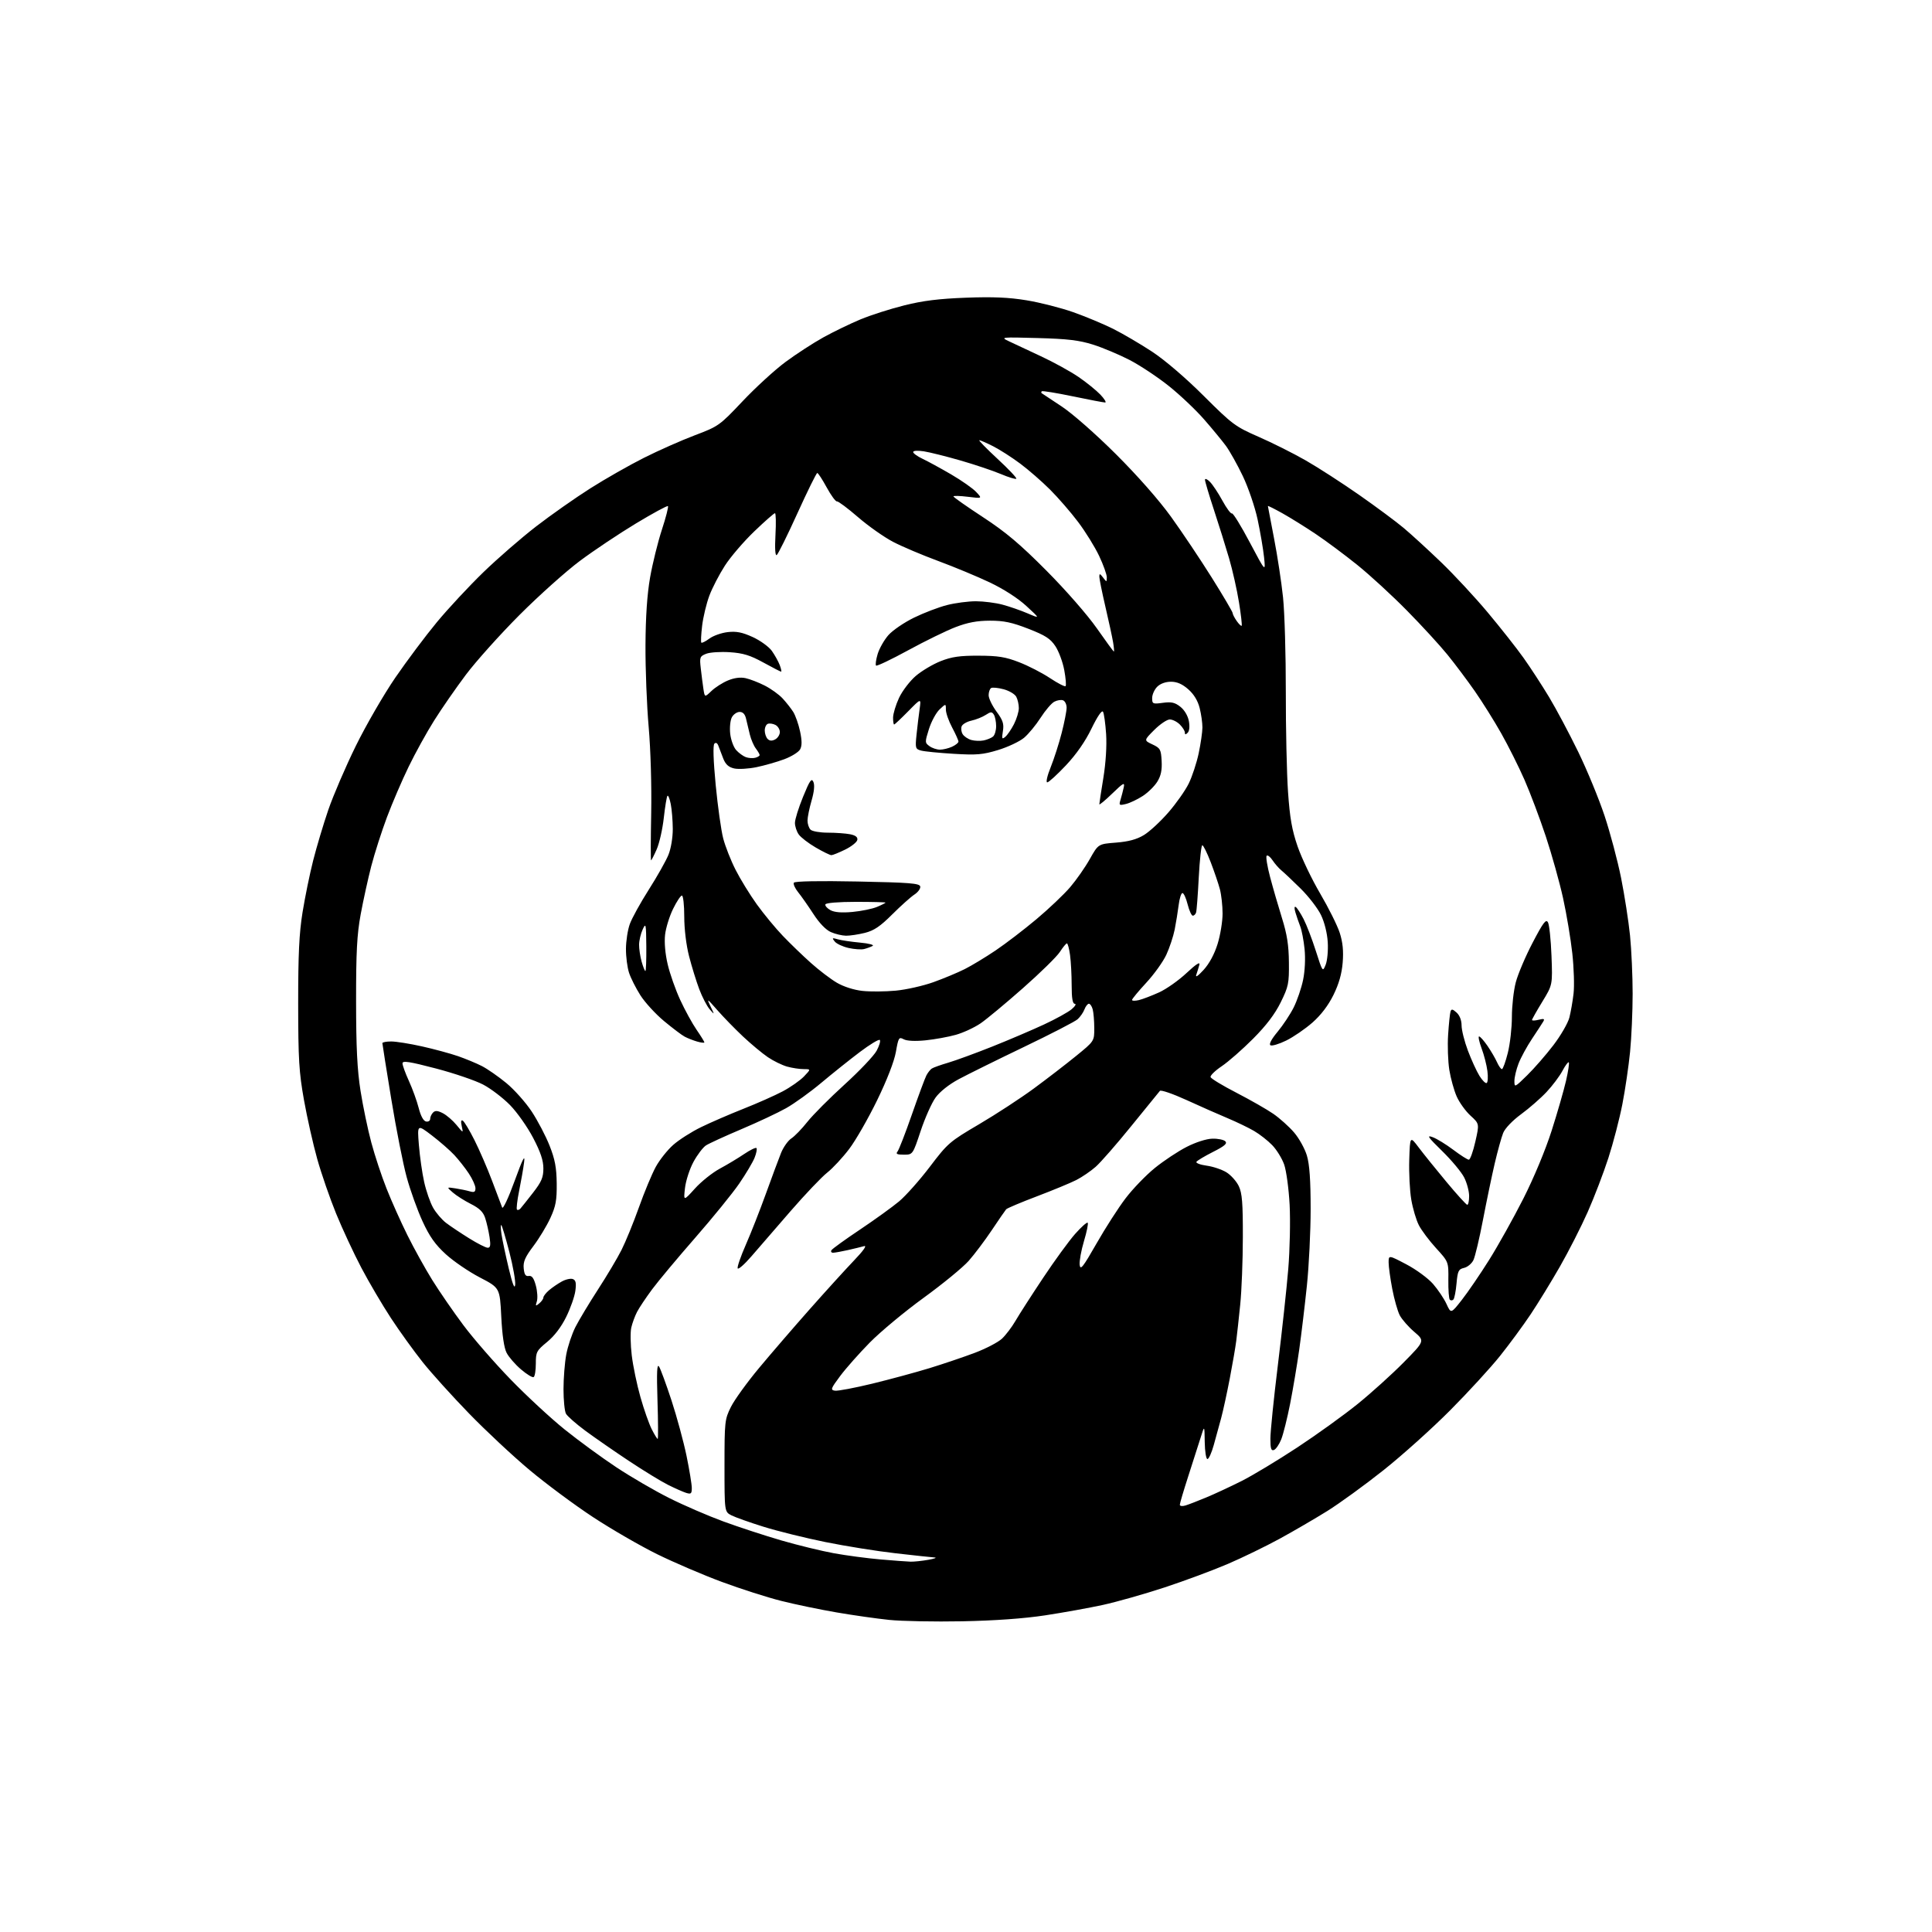 <?xml version="1.0" encoding="UTF-8" standalone="no"?>
<svg 
  version="1.1" 
  xmlns="http://www.w3.org/2000/svg" 
  xmlns:xlink="http://www.w3.org/1999/xlink" 
  xmlns:svg="http://www.w3.org/2000/svg"
  xmlns:rdf="http://www.w3.org/1999/02/22-rdf-syntax-ns#"
  xmlns:cc="http://creativecommons.org/ns#"
  xmlns:dc="http://purl.org/dc/elements/1.1/"
  viewBox="0 0 768 768"
  width="768"
  height="768"
>
<style>svg {background-color: white; }</style>"
<path stroke="none" fill="black" fill-rule="evenodd" d="M382.50,644.49C371.50,644.70 358.45,644.45 353.50,643.94C348.55,643.43 339.10,642.09 332.50,640.95C325.90,639.82 316.00,637.76 310.50,636.37C305.00,634.99 294.43,631.60 287.00,628.85C279.57,626.10 268.00,621.14 261.27,617.84C254.55,614.53 243.08,607.90 235.77,603.10C228.47,598.31 217.10,589.87 210.50,584.35C203.90,578.83 193.06,568.70 186.42,561.85C179.77,555.00 171.48,545.82 168.00,541.45C164.52,537.08 158.86,529.23 155.43,524.00C152.00,518.77 146.70,509.77 143.66,504.00C140.62,498.23 136.10,488.51 133.61,482.42C131.12,476.32 127.75,466.56 126.11,460.73C124.47,454.89 122.10,444.36 120.84,437.31C118.86,426.20 118.55,421.11 118.53,399.00C118.52,379.39 118.92,370.99 120.27,362.63C121.24,356.65 123.13,347.39 124.49,342.05C125.84,336.71 128.55,327.65 130.51,321.92C132.48,316.19 137.40,304.75 141.45,296.50C145.51,288.25 152.58,276.03 157.16,269.35C161.75,262.66 169.17,252.76 173.65,247.35C178.13,241.93 186.46,232.99 192.15,227.47C197.84,221.96 207.30,213.75 213.16,209.23C219.03,204.70 228.70,197.91 234.66,194.13C240.62,190.35 250.22,184.88 256.00,181.98C261.77,179.08 270.86,175.05 276.18,173.04C285.66,169.45 286.05,169.17 295.18,159.51C300.31,154.08 307.97,147.06 312.22,143.91C316.46,140.76 323.28,136.33 327.37,134.07C331.46,131.81 338.11,128.60 342.15,126.92C346.19,125.25 354.00,122.75 359.50,121.38C366.88,119.53 373.30,118.74 384.00,118.34C394.69,117.94 401.03,118.21 408.11,119.38C413.40,120.25 421.72,122.37 426.61,124.09C431.50,125.82 438.65,128.80 442.50,130.72C446.35,132.65 453.32,136.74 458.00,139.81C463.09,143.17 471.31,150.20 478.50,157.38C489.89,168.73 491.00,169.56 500.34,173.65C505.75,176.01 514.18,180.24 519.07,183.04C523.96,185.84 533.48,191.99 540.23,196.70C546.98,201.42 554.98,207.35 558.00,209.89C561.02,212.42 567.71,218.55 572.86,223.50C578.01,228.45 586.37,237.45 591.43,243.50C596.49,249.55 602.88,257.65 605.62,261.50C608.36,265.35 612.93,272.37 615.78,277.10C618.62,281.82 623.84,291.63 627.37,298.88C630.90,306.14 635.61,317.57 637.84,324.29C640.07,331.00 643.03,342.12 644.41,349.00C645.78,355.88 647.38,366.16 647.96,371.86C648.53,377.55 649.00,387.97 649.00,395.00C649.00,402.03 648.54,412.45 647.98,418.14C647.41,423.84 646.04,433.21 644.91,438.97C643.79,444.72 641.30,454.30 639.38,460.24C637.46,466.19 633.75,475.88 631.14,481.78C628.53,487.67 623.55,497.45 620.08,503.50C616.62,509.55 611.37,518.10 608.43,522.50C605.49,526.90 600.02,534.33 596.29,539.00C592.56,543.67 583.65,553.39 576.50,560.58C569.35,567.78 557.42,578.49 550.00,584.39C542.58,590.29 532.48,597.62 527.57,600.68C522.66,603.73 514.17,608.68 508.69,611.67C503.22,614.66 493.96,619.16 488.12,621.67C482.28,624.18 470.94,628.39 462.93,631.03C454.92,633.66 443.89,636.79 438.43,637.98C432.97,639.17 422.65,641.03 415.50,642.12C407.03,643.41 395.52,644.23 382.50,644.49zM362.00,620.79C363.38,620.82 366.52,620.49 369.00,620.05C371.48,619.61 372.60,619.19 371.50,619.12C370.40,619.05 363.43,618.30 356.00,617.45C348.57,616.61 335.98,614.59 328.00,612.97C320.02,611.35 309.00,608.62 303.50,606.90C298.00,605.19 292.26,603.14 290.75,602.37C288.00,600.95 288.00,600.95 288.00,582.67C288.00,565.09 288.10,564.20 290.55,559.28C291.95,556.47 296.97,549.52 301.71,543.83C306.44,538.15 315.49,527.65 321.82,520.50C328.15,513.35 336.06,504.64 339.41,501.14C343.20,497.19 344.74,495.00 343.50,495.36C342.40,495.67 339.48,496.38 337.00,496.94C334.52,497.50 331.91,497.96 331.19,497.98C330.47,497.99 330.17,497.54 330.52,496.97C330.87,496.40 335.96,492.73 341.83,488.80C347.70,484.87 354.70,479.82 357.39,477.58C360.07,475.33 365.59,469.13 369.65,463.78C376.76,454.41 377.47,453.80 389.26,446.87C395.99,442.91 405.77,436.52 411.00,432.67C416.23,428.82 423.76,423.02 427.75,419.77C435.00,413.87 435.00,413.87 434.99,408.69C434.98,405.83 434.70,402.49 434.37,401.25C434.04,400.01 433.36,399.00 432.86,399.00C432.36,399.00 431.56,400.01 431.09,401.25C430.62,402.49 429.39,404.25 428.36,405.17C427.34,406.09 417.73,411.05 407.00,416.20C396.27,421.35 384.62,427.11 381.10,429.00C377.23,431.08 373.59,433.97 371.91,436.29C370.37,438.40 367.71,444.38 365.98,449.57C362.84,459.00 362.84,459.00 359.30,459.00C356.58,459.00 355.99,458.71 356.78,457.75C357.34,457.06 359.92,450.43 362.50,443.00C365.09,435.57 367.68,428.60 368.25,427.50C368.83,426.40 369.79,425.17 370.40,424.77C371.00,424.36 373.95,423.31 376.95,422.43C379.94,421.55 387.83,418.66 394.46,416.02C401.10,413.37 410.35,409.42 415.01,407.25C419.68,405.08 424.62,402.35 426.00,401.18C427.38,400.02 427.94,399.05 427.25,399.03C426.37,399.01 426.00,396.84 426.00,391.64C426.00,387.59 425.71,382.19 425.36,379.64C425.01,377.09 424.45,375.01 424.11,375.01C423.78,375.02 422.51,376.55 421.31,378.41C420.11,380.27 413.52,386.73 406.67,392.77C399.83,398.81 392.24,405.12 389.80,406.79C387.37,408.46 382.93,410.52 379.94,411.36C376.95,412.20 371.52,413.18 367.88,413.55C363.75,413.96 360.49,413.80 359.23,413.12C357.34,412.11 357.13,412.45 356.13,418.15C355.46,421.93 352.62,429.26 348.67,437.38C345.15,444.60 340.17,453.29 337.58,456.71C335.00,460.12 331.06,464.37 328.82,466.14C326.58,467.91 320.04,474.79 314.27,481.43C308.50,488.07 301.50,496.16 298.70,499.41C295.90,502.66 293.43,504.80 293.23,504.18C293.02,503.55 294.49,499.32 296.49,494.77C298.49,490.22 302.08,481.10 304.46,474.50C306.85,467.90 309.55,460.61 310.48,458.31C311.41,456.00 313.25,453.41 314.57,452.54C315.90,451.68 318.76,448.72 320.93,445.97C323.10,443.22 329.75,436.55 335.70,431.14C341.65,425.73 347.40,419.68 348.47,417.69C349.54,415.71 350.11,413.77 349.73,413.40C349.36,413.02 345.78,415.19 341.78,418.21C337.77,421.24 330.90,426.73 326.50,430.42C322.10,434.11 315.80,438.65 312.50,440.51C309.20,442.37 301.16,446.14 294.64,448.90C288.12,451.66 281.81,454.55 280.62,455.33C279.43,456.11 277.21,459.04 275.68,461.84C274.16,464.64 272.64,469.31 272.30,472.21C271.69,477.50 271.69,477.50 276.25,472.46C278.75,469.69 283.21,466.13 286.15,464.55C289.09,462.97 293.44,460.35 295.82,458.74C298.20,457.13 300.39,456.06 300.70,456.37C301.02,456.68 300.68,458.41 299.96,460.22C299.24,462.02 296.49,466.65 293.85,470.50C291.21,474.35 283.35,484.02 276.38,492.00C269.41,499.98 261.70,509.20 259.25,512.50C256.80,515.80 254.09,519.85 253.24,521.50C252.38,523.15 251.35,525.97 250.94,527.77C250.53,529.57 250.62,534.52 251.13,538.77C251.64,543.02 253.20,550.51 254.60,555.42C255.99,560.33 258.01,566.07 259.09,568.17C260.16,570.28 261.22,572.00 261.44,572.00C261.67,572.00 261.63,565.14 261.36,556.75C261.00,545.34 261.16,541.94 261.99,543.25C262.60,544.21 264.83,550.29 266.95,556.75C269.06,563.21 271.74,573.09 272.90,578.69C274.05,584.30 275.00,590.07 275.00,591.51C275.00,593.77 274.69,594.04 272.75,593.44C271.51,593.05 268.26,591.61 265.51,590.23C262.77,588.86 255.80,584.59 250.01,580.75C244.23,576.91 236.45,571.52 232.72,568.77C229.00,566.02 225.51,562.95 224.97,561.95C224.44,560.95 224.00,556.58 224.00,552.25C224.00,547.91 224.49,541.72 225.09,538.47C225.69,535.23 227.33,530.31 228.73,527.54C230.14,524.77 234.16,518.07 237.68,512.64C241.20,507.22 245.42,500.13 247.06,496.88C248.70,493.63 251.81,486.03 253.97,479.97C256.12,473.92 259.14,466.68 260.66,463.88C262.19,461.08 265.32,457.13 267.63,455.10C269.93,453.07 274.90,449.90 278.66,448.07C282.42,446.23 290.00,442.95 295.50,440.77C301.00,438.60 308.04,435.47 311.14,433.83C314.24,432.18 318.04,429.52 319.58,427.92C322.37,425.00 322.37,425.00 319.44,424.99C317.82,424.99 314.87,424.54 312.89,423.99C310.90,423.43 307.45,421.75 305.23,420.24C303.00,418.73 298.55,415.02 295.33,412.00C292.12,408.98 287.52,404.25 285.11,401.50C281.05,396.86 280.86,396.75 282.42,400.00C284.10,403.50 284.10,403.50 282.11,401.21C281.01,399.95 279.15,396.35 277.96,393.21C276.78,390.07 274.96,384.17 273.91,380.09C272.78,375.69 272.00,369.29 272.00,364.34C272.00,359.75 271.58,356.00 271.07,356.00C270.56,356.00 268.98,358.39 267.55,361.31C266.12,364.23 264.69,368.84 264.38,371.56C264.03,374.57 264.43,379.16 265.41,383.32C266.28,387.07 268.53,393.45 270.40,397.49C272.27,401.54 275.20,406.88 276.90,409.35C278.61,411.83 280.00,414.09 280.00,414.36C280.00,414.64 278.71,414.49 277.14,414.04C275.57,413.59 273.33,412.71 272.17,412.09C271.00,411.47 267.31,408.67 263.95,405.88C260.59,403.09 256.37,398.48 254.57,395.65C252.77,392.82 250.73,388.78 250.05,386.68C249.36,384.58 248.81,380.31 248.83,377.18C248.84,374.06 249.53,369.62 250.36,367.33C251.18,365.03 254.58,358.87 257.91,353.64C261.24,348.41 264.75,342.18 265.71,339.81C266.72,337.33 267.45,332.96 267.44,329.50C267.42,326.20 267.06,321.77 266.64,319.65C266.22,317.53 265.63,316.04 265.33,316.34C265.03,316.63 264.38,320.57 263.87,325.10C263.37,329.62 262.09,335.27 261.03,337.66C259.98,340.05 258.97,342.00 258.81,342.00C258.64,342.00 258.66,333.56 258.86,323.25C259.06,312.45 258.64,297.93 257.86,289.00C257.11,280.48 256.54,265.85 256.59,256.50C256.65,245.10 257.25,236.20 258.43,229.50C259.40,224.00 261.50,215.49 263.10,210.59C264.71,205.69 265.79,201.46 265.52,201.19C265.25,200.92 259.53,204.02 252.80,208.08C246.08,212.14 236.06,218.83 230.54,222.95C225.02,227.07 214.20,236.76 206.50,244.47C198.80,252.19 189.21,262.88 185.19,268.23C181.18,273.58 175.49,281.78 172.56,286.46C169.62,291.13 165.08,299.35 162.47,304.73C159.85,310.10 155.97,319.14 153.83,324.82C151.70,330.50 148.89,339.27 147.58,344.32C146.28,349.37 144.38,358.00 143.37,363.50C141.90,371.48 141.53,378.45 141.55,398.00C141.56,416.46 142.00,425.25 143.32,433.65C144.29,439.77 146.21,448.99 147.59,454.13C148.96,459.27 151.69,467.53 153.66,472.48C155.62,477.44 159.35,485.77 161.95,491.00C164.54,496.23 168.99,504.25 171.83,508.83C174.68,513.41 180.26,521.51 184.24,526.83C188.22,532.15 196.66,541.84 202.99,548.36C209.32,554.89 219.00,563.85 224.50,568.27C230.00,572.69 239.22,579.43 245.00,583.26C250.78,587.09 260.23,592.59 266.00,595.48C271.77,598.38 281.47,602.57 287.55,604.80C293.63,607.03 303.99,610.42 310.58,612.34C317.17,614.25 326.60,616.55 331.53,617.45C336.46,618.34 344.77,619.45 350.00,619.90C355.23,620.35 360.62,620.75 362.00,620.79zM471.25,598.45C472.49,598.07 476.20,596.64 479.50,595.26C482.80,593.89 489.10,590.96 493.50,588.75C497.90,586.54 507.89,580.52 515.70,575.38C523.52,570.23 534.32,562.45 539.70,558.09C545.09,553.73 553.31,546.31 557.96,541.60C566.41,533.04 566.41,533.04 562.18,529.42C559.85,527.43 557.26,524.46 556.41,522.83C555.57,521.20 554.23,516.48 553.44,512.34C552.65,508.21 552.00,503.49 552.00,501.86C552.00,498.89 552.00,498.89 559.05,502.60C562.93,504.63 567.71,508.15 569.67,510.40C571.63,512.66 574.04,516.24 575.01,518.37C576.79,522.24 576.79,522.24 581.14,516.68C583.54,513.62 588.41,506.48 591.97,500.81C595.53,495.14 601.63,484.20 605.54,476.50C609.71,468.27 614.35,457.14 616.79,449.50C619.08,442.35 621.65,433.41 622.52,429.63C623.39,425.86 623.88,422.55 623.62,422.29C623.36,422.02 622.23,423.54 621.11,425.65C619.99,427.77 617.15,431.56 614.79,434.07C612.43,436.59 607.87,440.57 604.66,442.92C601.24,445.43 598.29,448.51 597.54,450.35C596.84,452.08 595.33,457.55 594.17,462.50C593.02,467.45 590.92,477.55 589.50,484.94C588.09,492.33 586.38,499.51 585.71,500.90C585.05,502.28 583.38,503.68 582.00,504.00C579.78,504.52 579.44,505.22 578.99,510.21C578.72,513.31 578.15,516.18 577.74,516.59C577.33,517.00 576.70,517.03 576.33,516.66C575.95,516.29 575.69,512.75 575.74,508.79C575.83,501.60 575.83,501.60 570.87,496.17C568.14,493.18 565.05,489.06 564.01,487.02C562.96,484.97 561.61,480.42 561.01,476.90C560.40,473.38 560.04,466.24 560.20,461.03C560.50,451.55 560.50,451.55 564.00,456.20C565.92,458.75 570.88,464.89 575.00,469.84C579.12,474.80 582.84,478.88 583.25,478.93C583.66,478.97 584.00,477.41 584.00,475.46C584.00,473.51 583.11,470.17 582.01,468.03C580.92,465.89 576.98,461.17 573.26,457.54C567.63,452.04 567.00,451.12 569.50,452.04C571.15,452.64 574.84,454.91 577.71,457.07C580.57,459.23 583.35,461.00 583.88,461.00C584.41,461.00 585.57,457.79 586.46,453.86C588.09,446.72 588.09,446.72 584.53,443.47C582.58,441.68 580.11,438.25 579.05,435.85C577.99,433.45 576.68,428.72 576.13,425.34C575.59,421.95 575.37,415.65 575.65,411.34C575.93,407.03 576.36,402.88 576.60,402.11C576.95,401.00 577.44,401.09 579.02,402.52C580.24,403.62 581.00,405.59 581.00,407.63C581.00,409.46 582.13,413.96 583.51,417.63C584.89,421.30 586.96,425.81 588.10,427.66C589.24,429.50 590.54,430.78 590.99,430.51C591.44,430.23 591.57,428.09 591.27,425.75C590.97,423.41 589.94,419.36 588.96,416.75C587.99,414.14 587.54,412.00 587.96,412.00C588.38,412.00 589.88,413.69 591.30,415.75C592.71,417.81 594.42,420.74 595.09,422.25C595.77,423.76 596.64,425.00 597.04,425.00C597.43,425.00 598.49,422.10 599.38,418.54C600.27,414.99 601.00,408.56 601.00,404.25C601.00,399.95 601.69,393.76 602.54,390.51C603.39,387.26 606.40,380.17 609.23,374.76C613.43,366.72 614.55,365.23 615.34,366.64C615.87,367.58 616.50,373.57 616.74,379.93C617.18,391.50 617.18,391.50 613.09,398.20C610.84,401.88 609.00,405.15 609.00,405.46C609.00,405.78 610.19,405.74 611.65,405.37C613.75,404.85 614.13,405.00 613.46,406.10C613.00,406.87 610.98,409.98 608.96,413.00C606.95,416.02 604.56,420.42 603.65,422.77C602.74,425.12 602.00,428.25 602.00,429.73C602.00,432.36 602.13,432.30 607.06,427.46C609.85,424.73 614.54,419.35 617.48,415.50C620.42,411.65 623.29,406.70 623.85,404.50C624.41,402.30 625.16,398.02 625.51,395.00C625.87,391.98 625.65,384.77 625.02,379.00C624.39,373.23 622.73,363.32 621.34,357.00C619.94,350.68 616.86,339.64 614.48,332.47C612.10,325.31 608.29,315.18 606.00,309.97C603.71,304.76 599.55,296.45 596.75,291.50C593.96,286.55 589.23,279.01 586.26,274.74C583.28,270.47 578.39,263.95 575.38,260.24C572.37,256.53 565.13,248.64 559.28,242.71C553.44,236.77 544.57,228.62 539.58,224.60C534.58,220.57 527.12,215.02 523.00,212.26C518.88,209.50 512.91,205.79 509.75,204.02C506.59,202.26 504.00,200.96 504.00,201.15C504.01,201.34 505.11,207.12 506.45,214.00C507.79,220.88 509.40,231.45 510.03,237.50C510.66,243.55 511.15,260.43 511.13,275.00C511.11,289.57 511.50,307.48 512.01,314.80C512.73,325.17 513.57,329.95 515.83,336.50C517.43,341.12 521.46,349.54 524.79,355.20C528.12,360.87 531.62,367.89 532.56,370.80C533.77,374.56 534.11,378.00 533.74,382.61C533.38,387.09 532.24,391.10 530.07,395.51C528.01,399.69 525.10,403.51 521.71,406.49C518.84,409.01 514.16,412.22 511.30,413.63C508.44,415.03 505.62,415.88 505.02,415.51C504.35,415.10 505.41,413.09 507.84,410.17C509.98,407.60 512.87,403.25 514.25,400.50C515.63,397.75 517.32,392.81 518.00,389.53C518.73,385.98 518.97,381.02 518.59,377.27C518.23,373.81 517.46,369.75 516.86,368.24C516.27,366.73 515.41,364.25 514.96,362.73C514.45,361.02 514.49,360.19 515.08,360.55C515.60,360.87 517.00,363.02 518.19,365.32C519.38,367.62 521.57,373.32 523.06,378.00C525.75,386.42 525.79,386.47 526.97,383.50C527.63,381.85 528.01,377.80 527.80,374.50C527.58,370.93 526.49,366.56 525.10,363.70C523.82,361.06 520.18,356.34 517.00,353.20C513.83,350.07 510.39,346.82 509.36,345.98C508.34,345.14 506.76,343.34 505.86,341.98C504.96,340.62 503.90,339.80 503.52,340.17C503.13,340.54 503.75,344.37 504.89,348.67C506.03,352.98 508.16,360.32 509.62,365.00C511.62,371.39 512.30,375.75 512.36,382.57C512.45,390.92 512.19,392.17 509.11,398.43C506.81,403.10 503.37,407.64 498.13,412.90C493.93,417.12 488.33,422.03 485.68,423.82C483.02,425.60 481.02,427.56 481.22,428.17C481.43,428.78 486.07,431.59 491.55,434.41C497.02,437.24 503.60,440.99 506.16,442.76C508.72,444.53 512.45,447.87 514.43,450.19C516.42,452.51 518.71,456.65 519.52,459.39C520.56,462.88 521.00,469.19 521.00,480.57C521.00,489.49 520.33,503.25 519.50,511.14C518.68,519.04 517.31,530.45 516.46,536.50C515.61,542.55 513.98,552.23 512.85,558.00C511.71,563.77 510.12,570.15 509.31,572.17C508.50,574.19 507.20,576.09 506.42,576.39C505.31,576.82 505.00,575.84 505.00,571.88C505.00,569.10 506.33,555.95 507.97,542.66C509.60,529.37 511.46,512.20 512.10,504.50C512.74,496.80 512.98,485.29 512.65,478.93C512.31,472.56 511.33,465.36 510.48,462.93C509.62,460.50 507.48,457.02 505.72,455.21C503.96,453.39 500.71,450.85 498.51,449.57C496.30,448.28 491.57,446.00 488.00,444.50C484.43,443.01 477.07,439.76 471.66,437.28C466.25,434.81 461.48,433.17 461.08,433.64C460.67,434.11 455.57,440.39 449.74,447.58C443.92,454.77 437.53,462.08 435.55,463.82C433.57,465.56 430.10,467.93 427.84,469.08C425.59,470.23 418.55,473.14 412.21,475.55C405.87,477.95 400.36,480.28 399.97,480.71C399.59,481.15 397.01,484.88 394.26,489.00C391.50,493.12 387.36,498.62 385.07,501.21C382.77,503.81 374.73,510.40 367.20,515.87C359.66,521.34 350.03,529.35 345.78,533.66C341.54,537.97 336.22,543.98 333.97,547.00C330.23,552.02 330.05,552.53 331.91,552.82C333.03,552.99 339.69,551.73 346.72,550.03C353.75,548.32 364.00,545.54 369.50,543.86C375.00,542.17 383.10,539.43 387.50,537.77C391.90,536.11 396.75,533.58 398.28,532.16C399.81,530.73 402.25,527.52 403.69,525.03C405.13,522.54 410.06,514.88 414.64,508.00C419.21,501.12 424.95,493.25 427.38,490.50C429.82,487.75 432.06,485.75 432.37,486.05C432.68,486.35 432.02,489.63 430.90,493.35C429.79,497.06 429.02,501.31 429.19,502.80C429.45,505.08 430.48,503.77 435.87,494.34C439.37,488.20 444.57,480.10 447.44,476.34C450.30,472.58 455.54,467.15 459.07,464.29C462.61,461.42 468.29,457.65 471.71,455.91C475.34,454.05 479.57,452.70 481.92,452.64C484.13,452.58 486.46,453.06 487.09,453.69C487.97,454.57 486.77,455.59 482.20,457.90C478.87,459.58 475.90,461.36 475.60,461.84C475.29,462.33 477.12,463.02 479.65,463.37C482.19,463.71 485.73,464.91 487.52,466.01C489.32,467.12 491.53,469.60 492.44,471.51C493.77,474.32 494.08,478.20 494.05,491.81C494.04,501.06 493.57,513.10 493.01,518.57C492.46,524.03 491.75,530.52 491.43,533.00C491.12,535.48 489.96,542.23 488.85,548.00C487.74,553.77 486.20,560.86 485.42,563.75C484.64,566.64 483.31,571.48 482.47,574.50C481.63,577.52 480.51,580.00 479.97,580.00C479.44,580.00 478.96,576.96 478.90,573.25C478.81,566.50 478.81,566.50 477.26,571.50C476.40,574.25 474.19,581.15 472.35,586.83C470.51,592.52 469.00,597.61 469.00,598.15C469.00,598.71 469.97,598.84 471.25,598.45zM212.14,547.41C211.67,547.70 209.41,546.33 207.12,544.37C204.82,542.41 202.24,539.44 201.39,537.78C200.37,535.82 199.63,530.75 199.26,523.35C198.70,511.95 198.70,511.95 190.75,507.81C186.38,505.54 180.30,501.39 177.23,498.59C173.00,494.73 170.76,491.56 167.97,485.50C165.94,481.10 163.11,473.23 161.68,468.00C160.24,462.77 157.48,448.79 155.54,436.92C153.59,425.05 152.00,415.04 152.00,414.67C152.00,414.30 153.58,414.00 155.51,414.00C157.44,414.00 162.95,414.88 167.76,415.96C172.57,417.03 179.00,418.78 182.05,419.83C185.10,420.89 189.38,422.66 191.56,423.78C193.74,424.89 198.11,427.93 201.27,430.53C204.43,433.13 208.98,438.24 211.38,441.88C213.77,445.52 216.97,451.62 218.47,455.43C220.61,460.84 221.23,464.14 221.30,470.43C221.37,477.12 220.94,479.47 218.78,484.17C217.35,487.29 214.31,492.32 212.02,495.35C208.73,499.71 207.93,501.56 208.18,504.18C208.42,506.66 208.93,507.43 210.20,507.22C211.44,507.01 212.20,508.05 213.00,511.02C213.61,513.26 213.79,516.09 213.41,517.29C212.79,519.24 212.90,519.33 214.36,518.12C215.26,517.37 216.00,516.32 216.00,515.79C216.00,515.26 217.01,513.95 218.25,512.89C219.49,511.83 221.78,510.26 223.34,509.41C224.90,508.55 226.87,508.12 227.72,508.45C228.89,508.90 229.13,510.01 228.71,513.14C228.41,515.39 226.77,520.06 225.07,523.50C223.11,527.50 220.36,531.10 217.49,533.45C213.29,536.90 213.00,537.45 213.00,542.01C213.00,544.69 212.62,547.12 212.14,547.41zM204.79,510.75C204.98,509.24 203.94,503.39 202.49,497.76C201.03,492.12 199.59,487.28 199.28,487.00C198.97,486.73 199.01,488.38 199.36,490.67C199.71,492.96 201.00,499.04 202.22,504.17C203.73,510.49 204.56,512.61 204.79,510.75zM193.88,496.00C194.94,496.00 195.10,495.01 194.60,491.75C194.24,489.41 193.47,486.03 192.88,484.22C192.10,481.79 190.62,480.33 187.15,478.58C184.58,477.28 181.36,475.23 179.99,474.03C177.50,471.86 177.50,471.86 181.00,472.39C182.93,472.68 185.51,473.22 186.75,473.58C188.52,474.09 189.00,473.83 189.00,472.35C189.00,471.31 187.81,468.67 186.36,466.48C184.91,464.29 182.32,461.00 180.61,459.16C178.90,457.32 174.88,453.81 171.68,451.36C165.85,446.91 165.85,446.91 166.52,455.20C166.89,459.77 167.83,466.38 168.62,469.90C169.40,473.42 170.99,477.99 172.15,480.06C173.32,482.13 175.66,484.87 177.37,486.16C179.07,487.45 183.18,490.19 186.49,492.25C189.79,494.31 193.12,496.00 193.88,496.00zM204.55,469.50C207.79,460.60 208.77,458.66 208.34,462.00C208.03,464.48 207.13,469.60 206.36,473.40C205.59,477.19 205.21,480.54 205.50,480.83C205.79,481.13 206.41,480.95 206.87,480.43C207.33,479.92 209.58,477.10 211.86,474.16C215.27,469.77 216.00,468.05 216.00,464.46C216.00,461.30 214.88,457.95 211.92,452.30C209.68,448.01 205.56,442.16 202.76,439.30C199.96,436.44 195.16,432.77 192.08,431.15C189.01,429.53 180.54,426.64 173.25,424.73C162.70,421.97 160.00,421.56 160.00,422.70C160.00,423.48 161.15,426.65 162.56,429.73C163.97,432.82 165.71,437.62 166.43,440.42C167.24,443.62 168.33,445.62 169.36,445.82C170.26,446.00 171.00,445.53 171.00,444.77C171.00,444.02 171.52,442.88 172.15,442.25C173.01,441.39 173.98,441.46 176.06,442.53C177.58,443.32 180.03,445.43 181.50,447.23C184.18,450.50 184.18,450.50 183.55,447.67C183.13,445.78 183.28,445.05 183.98,445.49C184.57,445.85 186.66,449.34 188.62,453.24C190.58,457.14 193.74,464.42 195.62,469.42C197.51,474.41 199.31,479.18 199.62,480.00C199.93,480.84 202.10,476.24 204.55,469.50zM452.75,397.55C454.26,397.18 457.86,395.80 460.75,394.49C463.64,393.18 468.55,389.72 471.66,386.80C475.43,383.27 477.14,382.17 476.77,383.50C476.47,384.60 475.92,386.40 475.54,387.50C475.11,388.72 476.24,387.97 478.44,385.56C480.73,383.05 482.75,379.30 484.02,375.21C485.11,371.68 486.00,366.25 485.99,363.14C485.99,360.04 485.51,355.70 484.93,353.50C484.35,351.30 482.70,346.46 481.28,342.75C479.85,339.04 478.35,336.00 477.94,336.00C477.53,336.00 476.90,341.74 476.53,348.75C476.17,355.76 475.69,362.06 475.46,362.75C475.24,363.44 474.65,364.00 474.15,364.00C473.65,364.00 472.73,361.98 472.10,359.50C471.48,357.02 470.56,355.00 470.05,355.00C469.54,355.00 468.86,357.14 468.54,359.75C468.21,362.36 467.50,366.75 466.96,369.50C466.41,372.25 464.91,376.77 463.63,379.54C462.34,382.31 458.75,387.32 455.64,390.67C452.54,394.02 450.00,397.09 450.00,397.49C450.00,397.89 451.24,397.91 452.75,397.55zM356.07,393.80C360.23,393.41 366.98,391.89 371.07,390.42C375.16,388.95 380.75,386.62 383.50,385.23C386.25,383.85 391.77,380.51 395.76,377.82C399.76,375.13 407.05,369.54 411.98,365.41C416.90,361.28 422.95,355.54 425.41,352.66C427.87,349.78 431.39,344.74 433.23,341.46C436.58,335.50 436.58,335.50 443.63,334.95C448.61,334.56 451.86,333.68 454.72,331.95C456.95,330.60 461.31,326.57 464.41,323.00C467.52,319.43 471.18,314.24 472.53,311.48C473.89,308.72 475.67,303.32 476.49,299.48C477.30,295.64 477.97,291.01 477.98,289.19C477.99,287.37 477.50,283.89 476.88,281.44C476.14,278.52 474.59,275.97 472.35,274.00C469.96,271.90 467.89,271.00 465.47,271.00C463.33,271.00 461.23,271.77 460.00,273.00C458.90,274.10 458.00,276.12 458.00,277.48C458.00,279.82 458.24,279.93 462.25,279.38C465.65,278.92 467.04,279.23 469.21,280.95C470.83,282.22 472.19,284.52 472.59,286.62C472.99,288.77 472.81,290.59 472.13,291.27C471.29,292.11 471.00,292.09 471.00,291.20C471.00,290.54 470.10,289.10 469.00,288.00C467.90,286.90 466.10,286.00 465.00,286.00C463.90,286.00 461.13,287.87 458.85,290.15C454.69,294.31 454.69,294.31 458.10,295.91C461.23,297.38 461.52,297.91 461.77,302.50C461.97,306.10 461.49,308.40 460.06,310.71C458.97,312.48 456.37,315.04 454.29,316.40C452.21,317.76 449.19,319.20 447.59,319.59C444.88,320.25 444.74,320.14 445.43,317.90C445.83,316.58 446.40,314.38 446.70,313.00C447.17,310.83 446.57,311.15 442.12,315.46C439.30,318.19 437.00,320.10 437.00,319.70C437.00,319.30 437.72,314.60 438.60,309.24C439.57,303.28 440.00,296.52 439.70,291.81C439.42,287.59 438.86,283.59 438.46,282.93C438.00,282.20 436.24,284.78 433.89,289.62C431.40,294.76 427.85,299.85 423.71,304.25C420.21,307.96 416.88,311.00 416.29,311.00C415.70,311.00 416.29,308.37 417.66,304.99C418.99,301.69 420.97,295.54 422.04,291.33C423.12,287.12 424.00,282.61 424.00,281.31C424.00,280.00 423.36,278.69 422.58,278.39C421.80,278.09 420.23,278.34 419.09,278.95C417.95,279.56 415.51,282.42 413.66,285.31C411.81,288.20 408.85,291.79 407.08,293.28C405.31,294.76 400.68,296.95 396.78,298.14C390.65,300.00 388.26,300.20 379.10,299.65C373.27,299.30 367.43,298.72 366.12,298.36C363.87,297.74 363.78,297.39 364.35,291.91C364.68,288.73 365.23,284.19 365.57,281.81C366.17,277.50 366.17,277.50 361.02,282.75C358.18,285.64 355.67,288.00 355.43,288.00C355.19,288.00 355.00,286.76 355.01,285.25C355.02,283.74 356.08,280.22 357.37,277.44C358.67,274.66 361.67,270.73 364.03,268.70C366.40,266.67 370.85,264.03 373.92,262.82C378.32,261.08 381.52,260.62 389.00,260.65C396.77,260.67 399.71,261.14 405.13,263.25C408.78,264.66 414.30,267.50 417.39,269.56C420.49,271.62 423.28,273.05 423.58,272.75C423.89,272.44 423.65,269.58 423.06,266.39C422.47,263.20 420.89,258.92 419.54,256.88C417.54,253.86 415.57,252.59 408.80,249.95C402.25,247.40 399.03,246.72 393.50,246.73C388.44,246.74 384.67,247.44 379.88,249.28C376.24,250.67 367.76,254.81 361.04,258.48C354.31,262.15 348.56,264.89 348.25,264.58C347.93,264.27 348.22,262.20 348.88,259.99C349.55,257.78 351.46,254.40 353.14,252.49C354.82,250.58 359.41,247.44 363.35,245.52C367.28,243.60 373.18,241.35 376.46,240.52C379.74,239.68 384.91,239.01 387.96,239.01C391.01,239.02 395.75,239.62 398.51,240.36C401.26,241.09 405.76,242.65 408.51,243.83C413.50,245.96 413.50,245.96 408.00,240.90C404.64,237.80 399.00,234.17 393.50,231.55C388.55,229.20 379.32,225.36 373.00,223.02C366.68,220.69 358.57,217.25 355.00,215.39C351.43,213.52 345.15,209.10 341.06,205.56C336.97,202.02 333.20,199.21 332.69,199.31C332.18,199.42 330.35,196.92 328.63,193.77C326.91,190.61 325.22,188.02 324.88,188.02C324.54,188.01 320.99,195.21 316.99,204.03C312.99,212.85 309.28,220.33 308.75,220.65C308.15,221.02 307.97,218.00 308.26,212.62C308.52,207.88 308.43,204.00 308.06,204.00C307.68,204.00 303.98,207.26 299.82,211.25C295.66,215.24 290.41,221.36 288.16,224.85C285.91,228.35 283.12,233.73 281.97,236.81C280.82,239.89 279.53,245.25 279.11,248.72C278.70,252.19 278.55,255.22 278.79,255.46C279.03,255.70 280.48,254.97 282.01,253.84C283.54,252.70 286.82,251.55 289.30,251.27C292.74,250.88 295.08,251.35 299.24,253.25C302.23,254.62 305.64,257.09 306.82,258.74C307.99,260.39 309.40,262.92 309.95,264.37C310.50,265.82 310.75,267.00 310.51,267.00C310.27,267.00 307.09,265.36 303.45,263.36C298.23,260.49 295.41,259.62 290.16,259.27C286.50,259.02 282.27,259.29 280.76,259.87C278.19,260.88 278.06,261.22 278.57,265.72C278.87,268.35 279.34,272.02 279.62,273.87C280.14,277.24 280.14,277.24 282.82,274.67C284.29,273.26 287.23,271.38 289.35,270.50C291.84,269.46 294.32,269.13 296.35,269.57C298.08,269.94 301.52,271.27 304.00,272.53C306.48,273.79 309.68,276.09 311.12,277.66C312.56,279.22 314.46,281.63 315.33,283.01C316.20,284.40 317.42,287.85 318.03,290.70C318.82,294.38 318.83,296.45 318.07,297.86C317.49,298.96 314.64,300.73 311.75,301.81C308.86,302.89 303.90,304.30 300.73,304.96C297.56,305.61 293.58,305.85 291.89,305.48C289.68,304.99 288.46,303.91 287.55,301.65C286.86,299.92 285.99,297.64 285.61,296.58C285.18,295.36 284.59,295.01 283.98,295.62C283.37,296.23 283.56,302.21 284.50,312.05C285.32,320.57 286.66,330.11 287.48,333.26C288.30,336.42 290.51,342.04 292.40,345.75C294.28,349.46 298.08,355.65 300.85,359.50C303.63,363.35 308.28,368.99 311.20,372.03C314.11,375.07 319.13,379.92 322.35,382.79C325.56,385.67 330.21,389.21 332.67,390.65C335.35,392.22 339.44,393.53 342.83,393.90C345.95,394.24 351.91,394.19 356.07,393.80zM256.55,386.00C256.80,386.00 256.96,381.61 256.92,376.25C256.84,367.16 256.74,366.70 255.46,369.50C254.71,371.15 254.07,373.85 254.05,375.50C254.03,377.15 254.48,380.19 255.05,382.25C255.63,384.31 256.30,386.00 256.55,386.00zM343.50,377.26C342.40,377.54 339.63,377.35 337.34,376.84C335.05,376.33 332.57,375.18 331.84,374.29C330.65,372.83 330.78,372.73 333.00,373.38C334.38,373.78 338.36,374.38 341.86,374.70C345.45,375.03 347.63,375.61 346.86,376.03C346.11,376.43 344.60,376.98 343.50,377.26zM336.31,371.96C334.76,371.94 332.06,371.30 330.31,370.53C328.32,369.67 325.70,366.96 323.34,363.32C321.26,360.12 318.53,356.22 317.27,354.67C316.01,353.11 315.25,351.40 315.58,350.88C315.94,350.29 325.71,350.11 340.83,350.41C361.60,350.82 365.55,351.13 365.81,352.39C365.98,353.20 364.94,354.65 363.50,355.59C362.05,356.54 358.09,360.09 354.68,363.48C349.90,368.26 347.44,369.92 343.81,370.83C341.23,371.47 337.85,371.98 336.31,371.96zM338.88,362.51C342.39,362.18 346.78,361.28 348.63,360.51C350.48,359.74 352.00,358.97 352.00,358.80C352.00,358.64 346.71,358.50 340.25,358.50C333.34,358.50 328.34,358.91 328.11,359.50C327.90,360.05 328.80,361.08 330.11,361.80C331.74,362.68 334.54,362.91 338.88,362.51zM330.50,339.94C329.95,339.95 327.14,338.58 324.25,336.89C321.36,335.21 318.32,332.87 317.50,331.69C316.67,330.52 316.00,328.45 316.00,327.10C316.00,325.74 317.45,321.09 319.23,316.74C321.90,310.20 322.60,309.19 323.33,310.81C323.90,312.09 323.64,314.72 322.60,318.29C321.72,321.33 321.00,324.89 321.00,326.20C321.00,327.52 321.54,329.14 322.20,329.80C322.86,330.46 325.95,331.00 329.08,331.00C332.20,331.00 336.18,331.29 337.92,331.63C340.11,332.07 341.00,332.77 340.80,333.88C340.63,334.77 338.48,336.49 336.00,337.71C333.52,338.92 331.05,339.93 330.50,339.94zM300.21,301.23C301.20,300.98 301.99,300.48 301.97,300.13C301.95,299.79 301.27,298.61 300.45,297.53C299.63,296.45 298.56,293.97 298.08,292.03C297.60,290.09 296.92,287.26 296.58,285.75C296.17,283.90 295.32,283.00 294.02,283.00C292.95,283.00 291.55,283.97 290.92,285.15C290.29,286.33 290.00,289.27 290.27,291.69C290.54,294.10 291.60,297.02 292.63,298.16C293.66,299.30 295.38,300.57 296.46,300.97C297.54,301.37 299.23,301.49 300.21,301.23zM373.64,298.00C374.89,298.00 377.05,297.48 378.45,296.84C379.85,296.20 381.00,295.28 381.00,294.79C381.00,294.31 379.88,291.80 378.50,289.21C377.12,286.63 376.00,283.42 376.00,282.08C376.00,279.65 376.00,279.65 373.49,282.01C372.12,283.30 370.22,286.80 369.28,289.78C367.63,295.03 367.63,295.26 369.48,296.61C370.52,297.37 372.40,298.00 373.64,298.00zM308.15,293.92C309.17,293.37 310.00,292.06 310.00,291.00C310.00,289.94 309.21,288.67 308.25,288.17C307.29,287.68 305.94,287.47 305.25,287.72C304.56,287.96 304.00,289.16 304.00,290.38C304.00,291.60 304.52,293.12 305.15,293.75C305.95,294.55 306.88,294.60 308.15,293.92zM390.99,294.34C392.37,294.06 394.05,293.37 394.74,292.80C395.43,292.22 395.99,290.35 395.98,288.63C395.98,286.91 395.56,284.86 395.07,284.08C394.30,282.86 393.84,282.88 391.82,284.20C390.53,285.04 387.98,286.06 386.17,286.46C384.35,286.86 382.60,287.88 382.27,288.73C381.95,289.58 382.13,290.99 382.69,291.86C383.24,292.74 384.77,293.77 386.09,294.15C387.42,294.53 389.62,294.61 390.99,294.34zM399.62,292.90C400.46,292.20 402.01,289.93 403.07,287.86C404.13,285.78 405.00,282.91 405.00,281.47C405.00,280.04 404.54,278.01 403.98,276.97C403.42,275.92 401.16,274.58 398.96,273.99C396.76,273.40 394.51,273.18 393.98,273.51C393.44,273.85 393.00,275.13 393.00,276.36C393.00,277.60 394.41,280.52 396.12,282.85C398.69,286.34 399.14,287.73 398.67,290.63C398.17,293.71 398.29,294.00 399.62,292.90zM442.78,259.00C442.95,259.00 442.81,257.31 442.46,255.25C442.11,253.19 440.74,246.85 439.41,241.17C438.09,235.49 437.00,230.11 437.00,229.23C437.00,227.90 437.25,227.95 438.47,229.56C439.92,231.47 439.94,231.47 439.97,229.50C439.98,228.40 438.62,224.57 436.93,221.00C435.24,217.43 431.48,211.35 428.57,207.50C425.67,203.65 420.64,197.85 417.40,194.61C414.15,191.37 408.80,186.71 405.50,184.26C402.20,181.80 397.38,178.71 394.78,177.39C392.19,176.08 389.72,175.00 389.30,175.00C388.88,175.00 392.13,178.32 396.52,182.39C400.91,186.45 404.27,190.01 404.00,190.30C403.73,190.59 400.94,189.75 397.81,188.42C394.68,187.10 387.48,184.69 381.81,183.05C376.14,181.42 369.59,179.78 367.25,179.41C364.78,179.03 363.00,179.14 363.00,179.69C363.00,180.21 364.69,181.42 366.75,182.39C368.81,183.36 373.90,186.14 378.06,188.56C382.22,190.99 386.72,194.14 388.06,195.58C390.50,198.19 390.50,198.19 384.75,197.48C381.59,197.09 379.00,197.02 379.00,197.33C379.00,197.63 384.29,201.35 390.75,205.58C399.88,211.56 405.51,216.31 416.02,226.89C423.67,234.58 432.35,244.52 436.00,249.75C439.56,254.84 442.60,259.00 442.78,259.00zM493.58,248.75C493.79,248.54 493.31,244.34 492.51,239.41C491.72,234.47 489.95,226.63 488.59,221.97C487.23,217.31 484.52,208.64 482.56,202.69C480.60,196.75 479.00,191.36 479.00,190.72C479.00,190.08 479.88,190.44 480.96,191.53C482.04,192.61 484.27,195.97 485.92,199.00C487.57,202.03 489.27,204.32 489.71,204.10C490.14,203.87 493.34,209.05 496.80,215.60C503.11,227.50 503.11,227.50 502.48,221.50C502.13,218.20 500.98,211.45 499.92,206.50C498.86,201.55 496.21,193.78 494.03,189.23C491.86,184.69 488.83,179.29 487.32,177.23C485.80,175.18 481.90,170.44 478.64,166.71C475.38,162.97 469.09,157.01 464.65,153.46C460.21,149.91 453.19,145.25 449.04,143.10C444.89,140.96 438.35,138.21 434.50,136.99C428.97,135.25 424.36,134.70 412.50,134.38C397.94,133.98 397.60,134.02 401.00,135.63C402.93,136.54 408.65,139.22 413.72,141.59C418.79,143.95 425.54,147.66 428.72,149.84C431.90,152.01 435.82,155.19 437.44,156.89C439.05,158.60 439.90,160.00 439.31,160.00C438.73,160.00 432.93,158.90 426.41,157.54C419.90,156.19 414.37,155.29 414.12,155.54C413.87,155.80 413.85,156.14 414.08,156.30C414.31,156.47 417.88,158.83 422.00,161.55C426.29,164.38 435.52,172.49 443.56,180.50C452.16,189.07 460.69,198.75 465.52,205.45C469.86,211.47 477.15,222.36 481.71,229.63C486.27,236.91 490.00,243.25 490.00,243.71C490.00,244.18 490.72,245.58 491.60,246.84C492.48,248.10 493.37,248.96 493.58,248.75z" />

</svg>